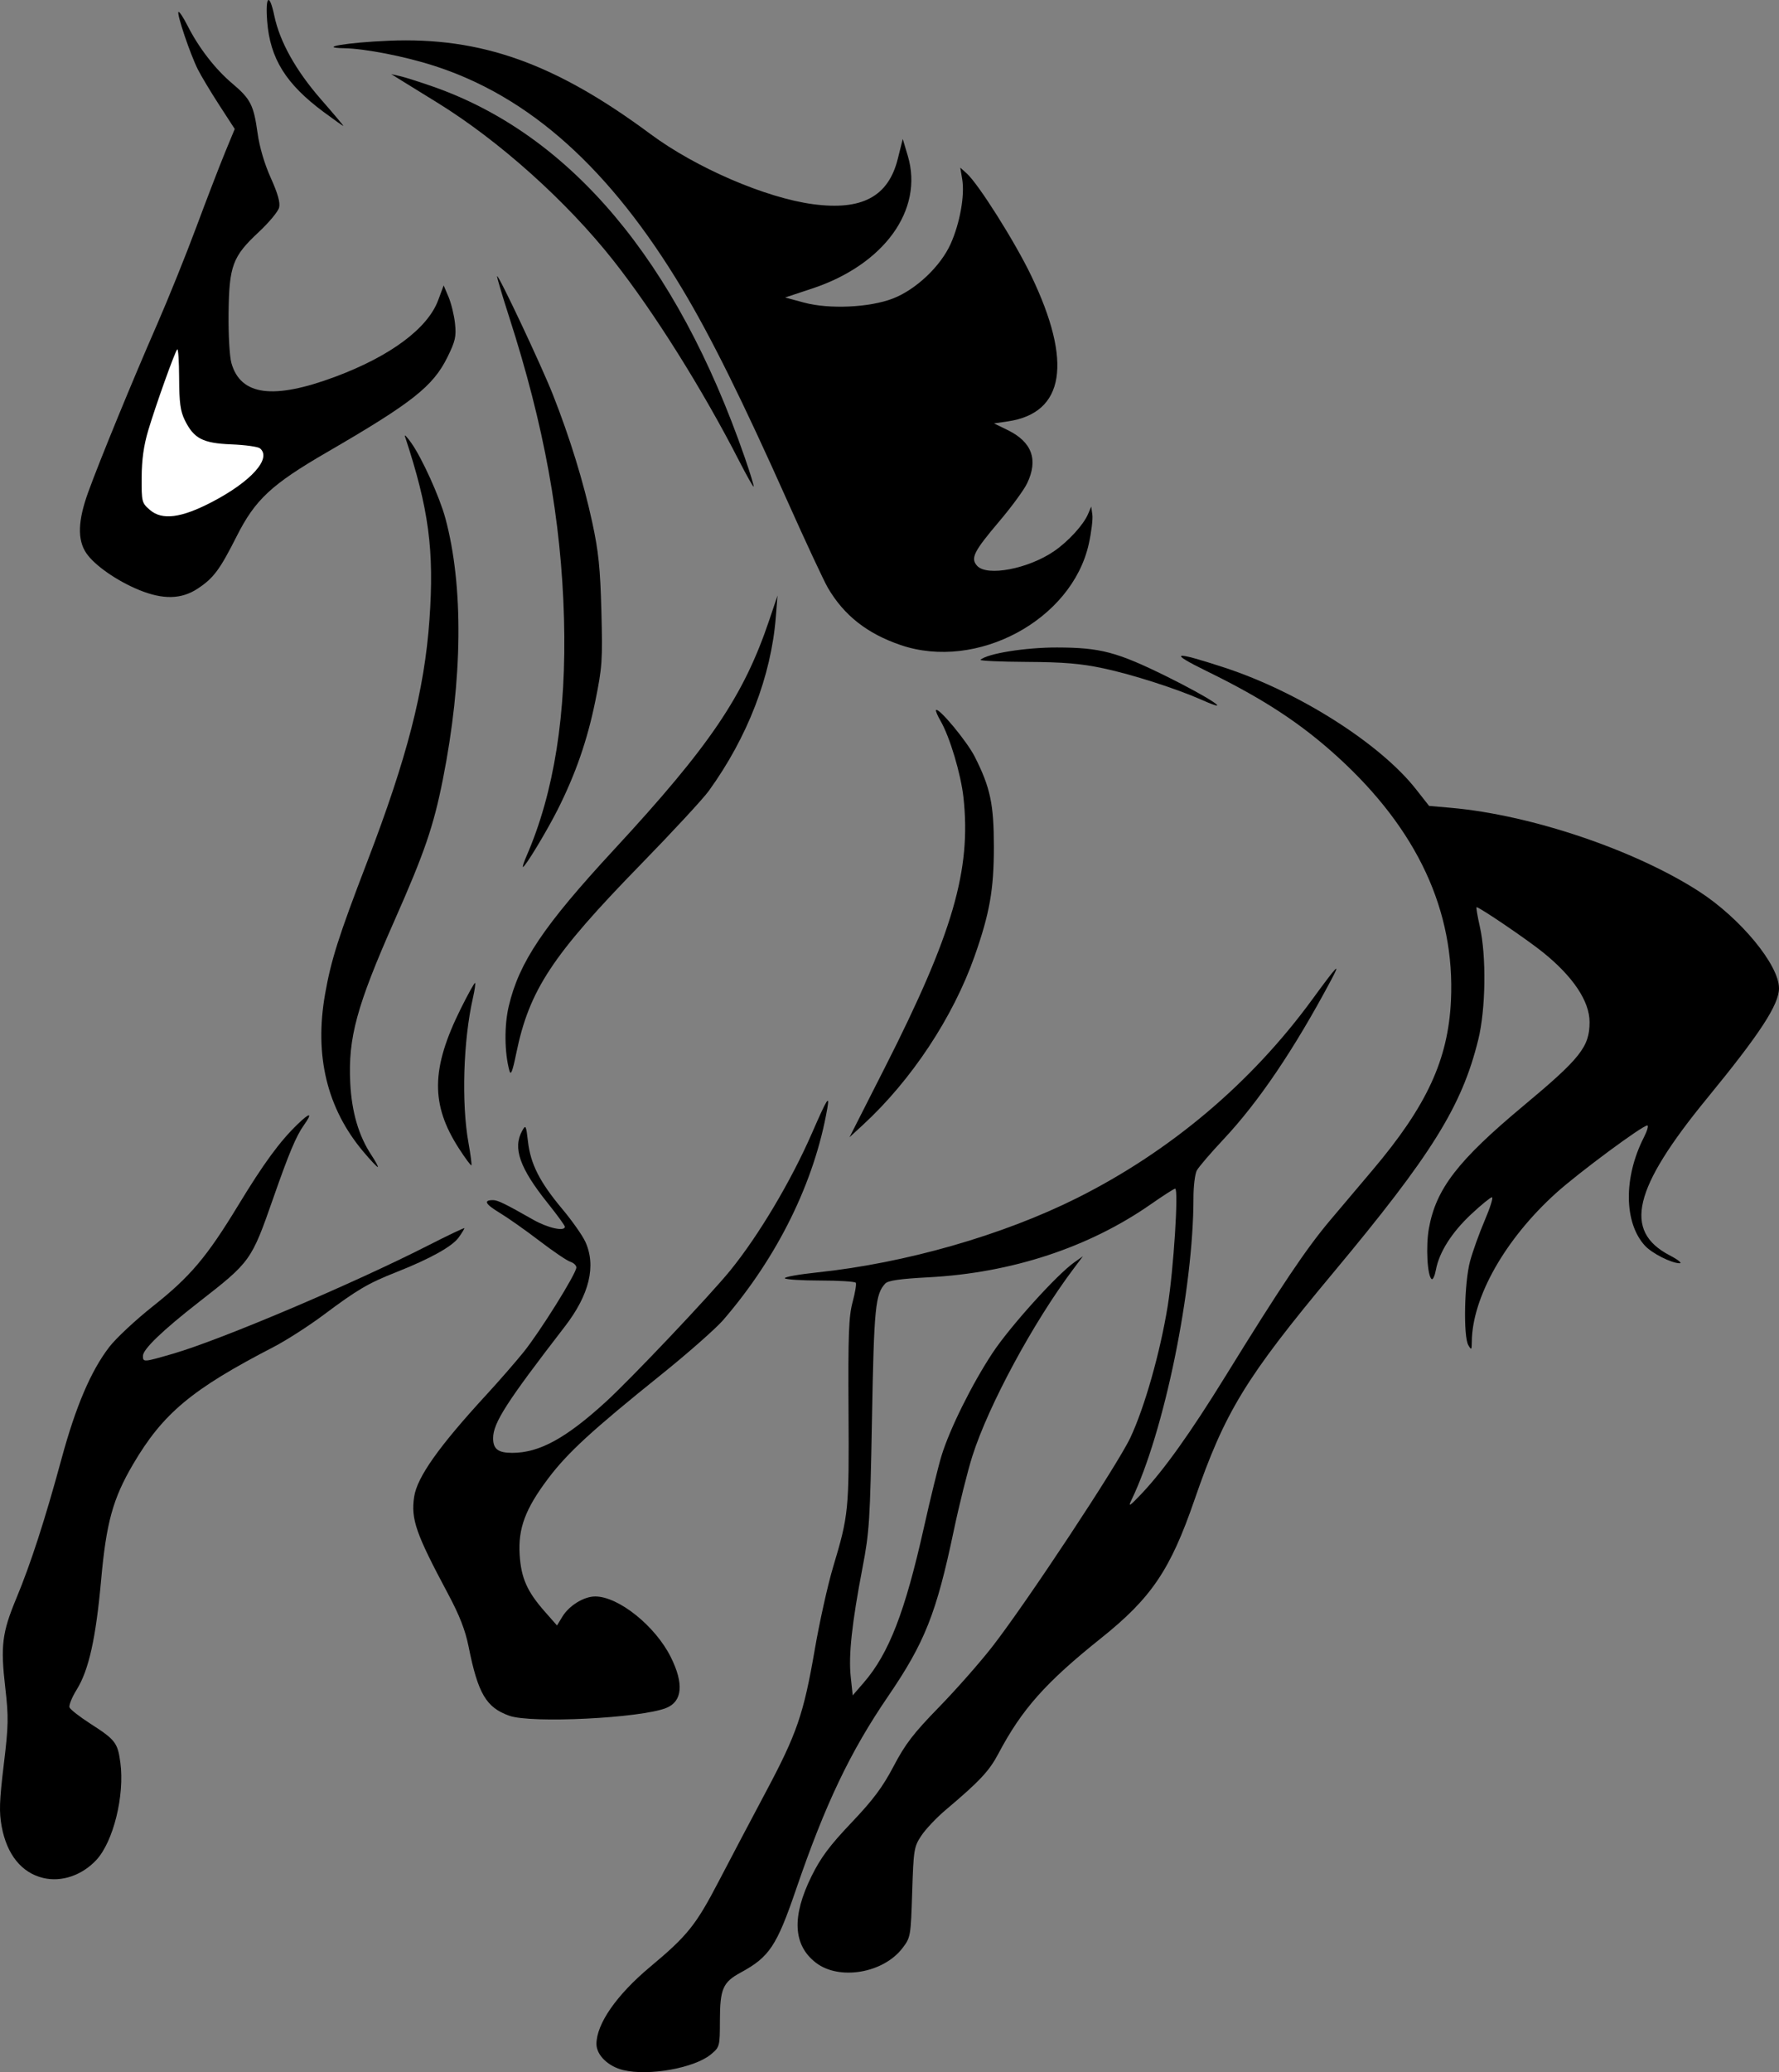 <?xml version="1.0" encoding="UTF-8"?>
<!DOCTYPE svg PUBLIC "-//W3C//DTD SVG 1.1//EN" "http://www.w3.org/Graphics/SVG/1.1/DTD/svg11.dtd">
<svg version="1.1" xmlns="http://www.w3.org/2000/svg" xmlns:xlink="http://www.w3.org/1999/xlink" x="0" y="0" width="464.854" height="541.133" viewBox="0, 0, 464.854, 541.133">
  <rect x="0" y="0" width="464.854" height="541.133" fill="#808080" stroke="none"/>
  <g id="layer1">
    <path d="M162.864,540.592 C158.921,539.649 155.854,536.669 155.854,533.78 C155.854,528.52 161.119,520.955 169.858,513.656 C179.675,505.459 181.826,502.774 187.878,491.157 C190.995,485.175 196.513,474.713 200.142,467.906 C208.227,452.74 209.996,447.592 212.89,430.816 C214.137,423.586 216.297,413.87 217.69,409.226 C221.753,395.679 221.877,394.422 221.72,368.532 C221.599,348.517 221.775,343.787 222.78,340.051 C223.443,337.587 223.823,335.309 223.625,334.989 C223.428,334.668 219.255,334.407 214.354,334.407 C209.453,334.407 205.277,334.138 205.074,333.811 C204.872,333.483 208.698,332.795 213.576,332.282 C236.555,329.866 261.992,322.584 281.429,312.859 C305.786,300.672 326.94,282.828 342.872,261.029 C349.515,251.94 350.475,250.961 347.769,256.032 C338.145,274.066 328.898,287.738 319.709,297.519 C316.344,301.101 313.2,304.769 312.722,305.67 C312.245,306.571 311.854,309.777 311.854,312.795 C311.851,336.741 304.206,373.995 295.663,391.69 C294.706,393.672 295.104,393.43 298.254,390.111 C304.088,383.967 311.067,374.198 320.258,359.313 C334.642,336.018 341.331,326.059 347.522,318.724 C350.799,314.842 355.791,308.936 358.617,305.599 C372.814,288.832 378.409,276.747 379.136,261.282 C380.234,237.886 370.375,216.667 349.605,197.727 C339.974,188.946 330.237,182.561 315.454,175.333 C305.045,170.244 306.48,169.924 319.938,174.333 C339.41,180.711 360.636,194.186 370.014,206.123 L373.417,210.455 L379.198,210.965 C400.037,212.801 427.191,221.959 443.993,232.816 C454.782,239.788 464.854,251.985 464.854,258.079 C464.854,262.349 459.847,270.007 446.086,286.782 C426.751,310.352 424.092,321.452 436.258,327.808 C438.467,328.962 439.646,329.899 438.877,329.89 C436.719,329.865 431.664,327.305 429.827,325.308 C424.327,319.325 424.209,307.483 429.544,297.025 C430.419,295.31 430.821,293.907 430.439,293.907 C429.165,293.907 412.551,306.204 406.669,311.5 C393.35,323.494 384.692,338.734 384.581,350.381 C384.561,352.575 384.482,352.652 383.676,351.282 C382.34,349.01 382.625,334.93 384.119,329.391 C384.807,326.839 386.536,322.029 387.959,318.703 C389.383,315.378 390.235,312.657 389.853,312.657 C389.471,312.657 387.019,314.658 384.404,317.105 C379.34,321.842 376.058,327.011 375.21,331.587 C374.924,333.131 374.429,334.232 374.11,334.035 C372.965,333.327 372.527,325.468 373.372,320.787 C375.238,310.442 380.93,303.071 398.104,288.753 C412.995,276.339 415.354,273.35 415.354,266.901 C415.354,261.469 411.052,255.035 403.176,248.691 C399.029,245.349 386.6,236.907 385.828,236.907 C385.668,236.907 386.051,239.185 386.68,241.969 C388.42,249.679 388.229,263.565 386.273,271.495 C381.971,288.938 374.173,301.454 348.239,332.532 C325.469,359.819 320.05,368.695 312.111,391.711 C305.808,409.982 300.853,417.302 287.659,427.839 C273.234,439.358 267.01,446.358 260.878,457.959 C258.474,462.508 256.012,465.134 247.083,472.673 C244.711,474.676 241.861,477.688 240.75,479.366 C238.825,482.272 238.711,482.971 238.354,494.16 C237.986,505.697 237.941,505.953 235.809,508.745 C230.823,515.277 219.329,517.235 213.24,512.59 C207.216,507.996 206.831,500.498 212.077,489.913 C214.478,485.066 216.803,481.955 222.487,475.977 C228.168,470.003 230.636,466.701 233.517,461.214 C236.557,455.427 238.697,452.643 245.332,445.839 C249.789,441.27 256.064,434.157 259.276,430.032 C268.267,418.485 292.067,382.477 295.378,375.412 C299.101,367.466 303.123,353.301 305.105,341.157 C306.657,331.642 308.015,310.407 307.072,310.407 C306.788,310.407 303.951,312.224 300.768,314.445 C284.536,325.768 264.324,332.417 242.658,333.559 C235.159,333.954 232.058,334.401 231.319,335.192 C228.723,337.97 228.386,341.393 227.85,370.407 C227.357,397.103 227.17,400.046 225.373,409.407 C222.606,423.818 221.692,432.26 222.293,437.865 L222.815,442.741 L225.715,439.386 C232.279,431.795 236.471,420.986 241.415,398.907 C243.123,391.275 245.195,382.838 246.018,380.157 C248.168,373.15 254.015,361.384 259.366,353.293 C263.885,346.461 276.096,332.932 280.677,329.683 L282.979,328.05 L280.45,331.416 C270.026,345.288 258.352,366.89 254.11,380.157 C252.857,384.075 250.641,392.946 249.186,399.87 C244.677,421.318 241.639,428.962 232.044,443.001 C222.134,457.5 215.637,471.13 207.981,493.482 C202.947,508.179 201.022,511.065 193.557,515.112 C188.88,517.647 188.128,519.38 188.115,527.652 C188.104,534.384 188.058,534.562 185.819,536.446 C181.545,540.042 169.593,542.201 162.864,540.592 z" fill="#000000" id="path3615"/>
    <path d="M11.31,490.426 C5.66,489.089 1.807,484.333 0.447,477.019 C-0.258,473.226 -0.164,470.355 0.979,460.878 C2.225,450.552 2.266,448.45 1.374,440.703 C0.115,429.774 0.539,426.358 4.263,417.408 C8.039,408.336 11.772,396.82 16.083,380.941 C19.799,367.252 23.751,358.005 28.559,351.752 C30.302,349.483 35.442,344.688 39.979,341.096 C49.7,333.399 54.023,328.287 62.237,314.775 C68.905,303.806 73.095,298.089 77.782,293.567 C81.086,290.378 81.767,290.518 79.364,293.892 C77.378,296.681 75.493,301.18 71.374,312.96 C65.68,329.24 65.505,329.484 51.979,340.017 C42.517,347.386 37.354,352.345 37.354,354.066 C37.354,355.775 37.433,355.77 45.237,353.508 C57.705,349.895 92.227,335.253 111.875,325.244 C117.089,322.588 121.354,320.558 121.354,320.733 C121.354,320.907 120.681,321.995 119.859,323.15 C118.186,325.499 112.4,328.718 103.608,332.191 C96.191,335.122 93.44,336.734 84.604,343.336 C80.685,346.263 74.779,350.054 71.479,351.76 C50.1,362.809 42.573,369.091 34.755,382.407 C29.504,391.349 27.77,397.627 26.429,412.551 C25.058,427.802 23.205,436.133 20.058,441.205 C18.804,443.225 17.951,445.328 18.163,445.879 C18.374,446.429 20.838,448.35 23.638,450.147 C30.134,454.315 30.747,455.109 31.445,460.256 C32.613,468.861 29.61,481.001 25.136,485.764 C21.384,489.758 16.064,491.552 11.31,490.426 z" fill="#000000" id="path3605"/>
    <path d="M133.082,448.058 C127.037,445.903 124.908,442.293 122.45,430.032 C121.581,425.695 120.08,421.848 117.036,416.156 C108.663,400.498 107.351,396.741 108.215,390.903 C108.979,385.746 114.68,377.708 127.266,364.043 C130.312,360.737 134.583,355.838 136.759,353.156 C141.052,347.865 150.604,332.569 150.604,330.986 C150.604,330.448 149.894,329.782 149.027,329.507 C148.159,329.232 144.531,326.775 140.964,324.048 C137.397,321.321 132.718,318.025 130.566,316.724 C126.797,314.446 126.25,313.407 128.821,313.407 C130.056,313.407 131.965,314.336 139.354,318.535 C143.161,320.698 147.611,321.675 147.599,320.344 C147.596,320.035 145.568,317.25 143.091,314.157 C135.804,305.052 133.949,299.798 136.44,295.313 C137.369,293.641 137.463,293.813 137.963,298.136 C138.639,303.989 141.038,308.699 146.911,315.71 C149.478,318.774 152.195,322.632 152.95,324.282 C155.828,330.577 154.007,338.105 147.599,346.407 C132.317,366.204 128.854,371.593 128.854,375.583 C128.854,378.417 130.148,379.407 133.853,379.407 C140.919,379.407 147.871,375.613 158.347,366.041 C164.89,360.063 185.482,338.333 190.812,331.782 C198.221,322.674 206.704,308.427 212.163,295.919 C216.121,286.851 216.823,285.722 216.173,289.461 C212.849,308.612 203.191,328.243 189.012,344.674 C187.069,346.926 179.742,353.38 172.729,359.016 C154.607,373.582 148.314,379.363 143.219,386.124 C137.26,394.032 135.353,399.141 135.787,406.032 C136.168,412.094 137.729,415.613 142.375,420.882 L145.549,424.483 L146.945,422.188 C148.713,419.28 152.558,416.913 155.519,416.909 C161.606,416.901 171.205,424.59 175.273,432.731 C178.743,439.675 178.321,444.342 174.07,446.032 C167.378,448.694 138.824,450.105 133.082,448.058 z" fill="#000000" id="path3603"/>
    <path d="M94.931,300.743 C85.45,289.49 82.106,275.725 84.94,259.621 C86.517,250.662 88.448,244.6 95.968,224.998 C106.371,197.88 110.899,180.294 112.212,161.907 C113.51,143.726 112.062,132.87 105.815,113.96 C105.601,113.312 106.353,114.093 107.487,115.697 C110.289,119.661 114.878,129.793 116.369,135.312 C121.148,152.993 120.916,177.383 115.721,203.532 C113.284,215.795 110.937,222.639 103.082,240.38 C93.191,262.722 90.932,271.01 91.519,282.81 C91.895,290.379 93.724,296.622 97.027,301.614 C98.094,303.225 98.857,304.636 98.723,304.749 C98.589,304.862 96.882,303.059 94.931,300.743 z" fill="#000000" id="path3601"/>
    <path d="M119.938,299.945 C112.484,288.412 112.609,279.065 120.428,263.355 C122.325,259.545 123.995,256.547 124.14,256.693 C124.286,256.838 124.03,258.605 123.572,260.62 C121.052,271.697 120.547,288.057 122.407,298.407 C122.963,301.5 123.308,304.155 123.175,304.305 C123.042,304.455 121.585,302.493 119.938,299.945 z" fill="#000000" id="path3599"/>
    <path d="M231.231,278.759 C248.964,243.839 253.819,227.158 251.753,208.262 C251.08,202.106 248.178,192.413 245.762,188.25 C244.954,186.857 244.423,185.588 244.582,185.429 C245.298,184.713 252.685,193.61 254.718,197.637 C258.78,205.683 259.696,210.01 259.7,221.157 C259.703,232.268 258.603,238.517 254.677,249.657 C249.039,265.657 238.152,282.101 225.477,293.764 L221.975,296.987 z" fill="#000000" id="path3597"/>
    <path d="M133.103,279.594 C131.816,274.842 131.745,267.853 132.934,262.782 C135.624,251.307 142.036,241.769 160.411,221.907 C185.533,194.752 194.323,181.765 201.018,161.907 L203.167,155.532 L202.72,161.157 C201.494,176.582 195.357,192.489 185.213,206.532 C183.723,208.594 175.749,217.207 167.492,225.672 C144.256,249.492 138.292,258.533 134.891,275.094 C133.91,279.871 133.475,280.966 133.103,279.594 z" fill="#000000" id="path3595"/>
    <path d="M137.56,223.594 C144.798,206.997 148.055,186.399 147.375,161.532 C146.67,135.768 142.185,111.124 133.042,82.769 C131.191,77.03 129.774,72.237 129.892,72.119 C130.286,71.725 141.453,95.42 144.461,103.032 C148.884,114.223 152.487,125.907 154.755,136.407 C156.404,144.04 156.847,148.36 157.143,159.657 C157.479,172.507 157.36,174.244 155.534,183.177 C153.458,193.329 150.404,202.124 145.731,211.404 C142.869,217.085 137.229,226.407 136.652,226.407 C136.477,226.407 136.886,225.141 137.56,223.594 z" fill="#000000" id="path3593"/>
    <path d="M314.104,182.802 C307.508,179.873 295.841,176.13 288.34,174.538 C282.406,173.277 277.97,172.906 268.205,172.851 C261.316,172.813 255.916,172.566 256.205,172.304 C258.004,170.664 267.924,169.071 276.229,169.087 C287.515,169.11 291.839,170.249 304.729,176.596 C315.952,182.122 322.84,186.681 314.104,182.802 z" fill="#000000" id="path3591"/>
    <path d="M235.337,168.45 C226.587,165.466 220.541,160.712 216.32,153.499 C215.284,151.729 210.515,141.507 205.721,130.782 C193.99,104.538 185.712,87.845 178.305,75.497 C159.447,44.058 138.428,25.188 113.298,17.137 C105.71,14.706 95.366,12.693 89.943,12.592 C82.638,12.456 90.726,11.093 101.533,10.64 C125.676,9.625 145.02,16.513 169.955,35.001 C181.845,43.817 200.034,51.661 212.43,53.32 C225.231,55.033 232.133,51.347 234.594,41.483 L235.892,36.282 L237.214,40.725 C241.398,54.783 231.038,69.124 212.195,75.359 L205.16,77.687 L210.063,79.014 C216.652,80.798 227.21,80.318 233.318,77.957 C239.341,75.628 245.78,69.537 248.407,63.682 C250.826,58.292 252.129,51.018 251.428,46.819 L250.921,43.782 L252.598,45.282 C255.648,48.01 265.199,63.141 269.437,71.96 C280.329,94.62 278.196,107.879 263.312,110.047 L259.729,110.569 L263.286,112.302 C269.671,115.413 271.361,120.07 268.357,126.275 C267.534,127.976 264.3,132.385 261.171,136.074 C254.42,144.033 253.541,145.791 255.324,147.761 C257.913,150.622 268.728,148.551 275.488,143.9 C279.163,141.372 283.105,137.059 284.299,134.261 L285.143,132.282 L285.431,134.424 C285.59,135.602 285.17,139.036 284.498,142.055 C280.08,161.914 255.257,175.242 235.337,168.45 z" fill="#000000" id="path3589"/>
    <path d="M36.272,154.039 C30.486,151.66 24.666,147.592 22.542,144.442 C20.183,140.944 20.34,136.005 23.048,128.532 C26.012,120.35 34.533,99.603 41.001,84.821 C43.939,78.106 48.57,66.631 51.29,59.321 C54.011,52.012 57.385,43.253 58.787,39.856 L61.337,33.681 L57.314,27.481 C55.102,24.071 52.581,19.873 51.712,18.151 C49.718,14.201 46.141,3.619 46.633,3.127 C46.837,2.924 47.911,4.549 49.021,6.738 C51.932,12.483 56.238,18.047 60.653,21.77 C65.473,25.835 66.282,27.412 67.3,34.735 C67.814,38.432 69.104,42.807 70.761,46.477 C72.589,50.525 73.257,52.906 72.931,54.205 C72.672,55.237 70.288,58.106 67.633,60.579 C60.772,66.971 59.871,69.385 59.727,81.777 C59.66,87.444 59.984,93.103 60.474,94.83 C62.872,103.297 71.392,104.425 87.541,98.411 C101.966,93.04 111.736,85.792 114.484,78.426 L115.932,74.544 L117.201,77.538 C117.899,79.184 118.66,82.302 118.892,84.466 C119.255,87.86 118.987,89.063 116.936,93.229 C113.168,100.882 107.786,105.13 85.441,118.09 C70.934,126.504 66.697,130.443 61.864,140.009 C57.421,148.805 55.82,150.957 51.677,153.701 C47.402,156.532 42.594,156.638 36.272,154.039 z" fill="#000000" id="path3587"/>
    <path d="M55.343,131.117 C65.644,125.757 71.096,119.669 67.917,117.075 C67.401,116.655 64.05,116.191 60.471,116.046 C52.972,115.741 50.661,114.541 48.283,109.716 C47.136,107.387 46.831,105.12 46.806,98.734 C46.788,94.308 46.564,90.933 46.307,91.234 C45.635,92.023 40.704,105.802 38.73,112.407 C37.562,116.315 37.039,120.053 37.014,124.656 C36.98,131.076 37.047,131.338 39.188,133.183 C42.359,135.916 47.345,135.278 55.343,131.117 z" fill="#FFFFFF" id="path3585"/>
    <path d="M193.169,120.421 C183.543,101.639 170.866,81.449 160.277,68.035 C148.057,52.554 130.42,36.753 114.229,26.779 C110.517,24.492 106.298,21.887 104.854,20.992 L102.229,19.363 L104.479,19.868 C105.717,20.146 109.598,21.376 113.104,22.601 C149.076,35.172 176.812,68.133 194.594,119.44 C196.006,123.515 197.058,126.953 196.931,127.08 C196.804,127.206 195.111,124.21 193.169,120.421 z" fill="#000000" id="path3583"/>
    <path d="M84.604,29.274 C74.704,21.944 70.55,15.274 69.812,5.524 C69.308,-1.148 70.401,-1.97 71.678,4.121 C73.103,10.913 77.328,18.466 83.919,26.001 C87.241,29.799 89.851,32.901 89.719,32.895 C89.587,32.889 87.285,31.26 84.604,29.274 z" fill="#000000" id="path3570"/>
  </g>
</svg>
